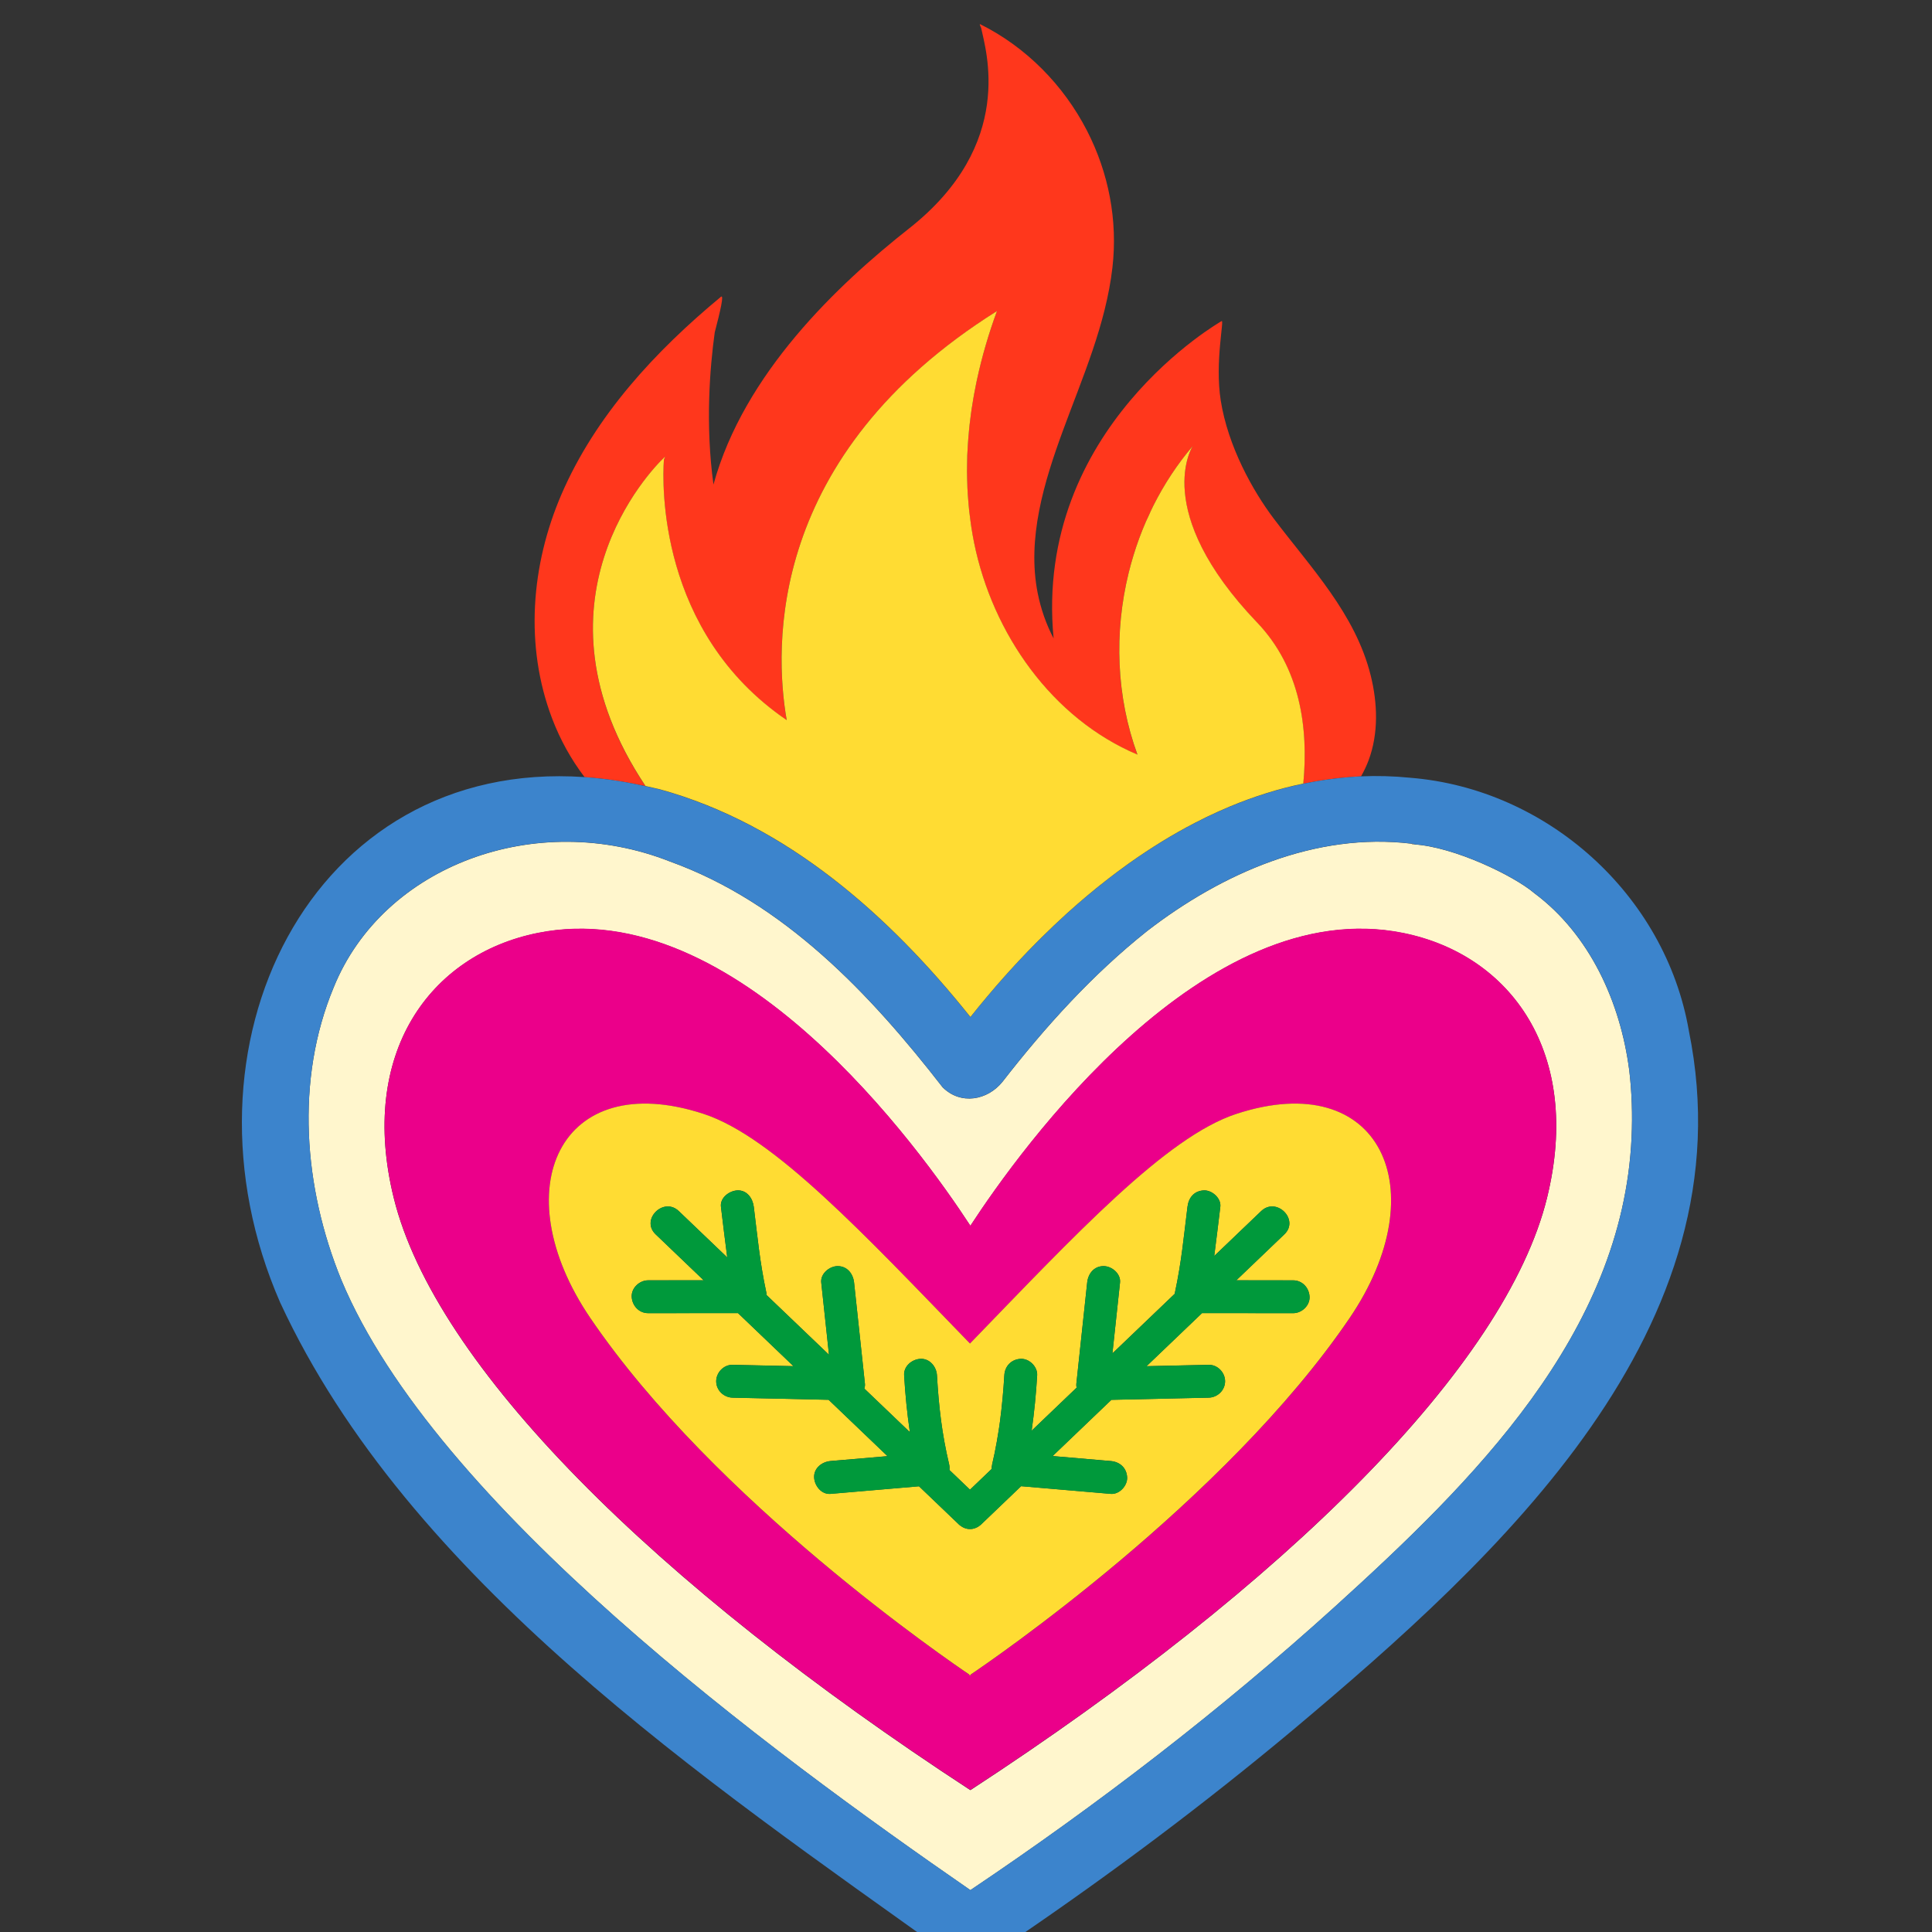 <?xml version="1.0" encoding="UTF-8"?>
<svg width="2.333cm" height="2.333cm" version="1.1" viewBox="0 0 66.132 66.132" xmlns="http://www.w3.org/2000/svg"><rect x="0" y="0" width="66.132" height="66.132" fill="#333333" stroke="none"/><g transform="matrix(.132 0 0 .132 -14.226 -287.52)"><g fill="#ff371c"><path d="m272.07 2381.4c1.023.199 2.051.41 3.086.641-31.754-47.688 1.445-82.016 4.816-85.164-6.992 5.863-12.711 13.195-16.816 21.34 4.106-8.145 9.824-15.476 16.816-21.34.031-.027.059-.051.086-.074.062-.055.125-.113.191-.168-.117.254-.211.527-.32.789-.004.055-.012.133-.016.195-.387 5.73-1.645 44.465 31.859 67.336-3.285-18.832-5.172-68.602 54.523-106.08-2.156 5.855-3.918 11.867-5.223 17.957-.047.227-.098.453-.145.676-.207.988-.395 1.977-.574 2.965-.07.383-.141.766-.203 1.149-.16.918-.309 1.836-.441 2.758-.07.457-.129.914-.191 1.375-.117.879-.234 1.758-.336 2.637-.055.512-.098 1.02-.148 1.531-.121 1.262-.223 2.527-.301 3.793-.055.859-.113 1.719-.145 2.578-.023.621-.023 1.246-.035 1.867-.016.781-.031 1.562-.031 2.344.004.617.019 1.23.031 1.844.019.797.043 1.594.078 2.391.027.594.062 1.191.102 1.785.055.832.121 1.664.195 2.492.051.555.102 1.113.16 1.668.102.922.223 1.844.352 2.762.062.461.117.922.191 1.383.211 1.379.449 2.758.73 4.129 4.785 23.578 20.191 45.578 42.359 54.934-5.484-15.008-6.082-31.617-2.277-47.125.371-1.508.781-3.004 1.234-4.492.914-2.984 1.98-5.894 3.211-8.73.211-.484.449-.957.672-1.438.422-.93.836-1.863 1.297-2.773 2.781-5.543 6.203-10.758 10.234-15.488-.031.047-11.039 16.797 16.648 45.789 11.215 11.746 13.352 27.332 11.992 41.777.871-.18 1.746-.348 2.625-.504.238-.047.48-.086.723-.129.746-.129 1.496-.25 2.25-.359.488-.074.977-.137 1.465-.199.566-.074 1.133-.152 1.699-.215 1.105-.125 2.215-.234 3.332-.316.961-.074 1.922-.148 2.887-.188.754-1.324 1.422-2.707 1.969-4.176 2.606-7 2.32-14.82.543-21.977-3.981-15.996-15.512-27.93-25.16-40.707-5.441-7.211-11.844-18.699-13.727-30.578-1.59-10.027 1.02-21.312.207-20.606 0 0-48.777 27.668-43.551 82.273-1.934-3.672-3.309-7.664-4.113-11.668-2.848-14.246 1.652-28.918 6.523-42.199 5.078-13.856 11.137-27.508 12.844-42.309 1.406-12.234-.977-24.555-6.598-35.492-6.051-11.774-15.77-21.672-27.645-27.578-.266-.129-.141.211.203.953 1.102 5.531 9.125 30.066-18.676 51.976-18.621 14.676-42.844 37.641-50.742 66.422-2.141-15.543-.934-30.34.328-39.457 1.484-5.668 2.457-9.938 1.609-9.234-16.961 14.039-32.562 30.832-41.371 51.273-7.875 18.285-9.566 39.27-2.402 58.094 2.09 5.492 4.914 10.594 8.41 15.184 2.848.199 5.75.527 8.703.988 1.32.203 2.656.449 4 .719"/><path d="m501.28 2545.9c.477-.606.238-.305 0 0"/><path d="m524.75 2434.7c.059.148.105.262.105.262.004 0-.043-.117-.105-.262"/><path d="m217.54 2545.9c-.238-.305-.477-.606 0 0"/></g><g fill="#fff6cd"><path d="m530.26 2455.7c.008.039.016.078.023.078-.184-1.391-.176-1.184-.035-.133.012.043.012.047.012.055"/><path d="m508.95 2488.8c-10.691 43.5-67.492 100.07-149.53 153.6l-.012-.457-.012.457c-82.035-53.527-138.84-110.1-149.53-153.6-9.199-37.43 9.336-63.004 37.32-68.656 51.547-10.406 99.223 56.016 112.22 75.926 13-19.91 60.676-86.332 112.22-75.926 27.984 5.652 46.52 31.226 37.32 68.656m21.301-33.152c-2.273-17.527-10.199-35.113-24.602-45.844-5.211-4.465-20.789-12.039-31.32-12.66-.199-.012-.438-.062-.547-.176-24.859-3.02-49.164 7.703-68.508 22.633-14.207 11.301-26.395 24.789-37.516 39.086-3.906 4.875-10.875 6.109-15.543 1.457-18.828-24.258-41.121-47.871-70.66-58.535-34.688-13.684-74.375.957-87.227 32.574-10.051 24.102-7.801 52.055 1.965 75.922 24.34 58.371 110.92 122.14 163.12 158.23 33.121-22.242 64.832-46.633 94.422-73.406 35.648-32.324 74.727-70.738 77.035-121.8.27-5.812.074-11.648-.605-17.426-.004-.016-.008-.031-.012-.055"/><path d="m473.79 2396.9c.086.074.285.133.543.176.734.012-.121-.152-.543-.176"/></g><path d="m530.87 2473.1c-2.309 51.059-41.387 89.473-77.035 121.8-29.594 26.773-61.301 51.164-94.422 73.406-52.199-36.09-138.78-99.856-163.12-158.23-9.766-23.867-12.016-51.82-1.965-75.922 12.852-31.617 52.539-46.258 87.227-32.574 29.539 10.664 51.836 34.277 70.656 58.535 4.672 4.652 11.645 3.418 15.547-1.457 11.121-14.297 23.312-27.785 37.52-39.086 19.34-14.93 43.645-25.652 68.5-22.633.43.023 1.285.188.551.176 10.531.621 26.109 8.195 31.32 12.66 14.402 10.73 22.328 28.316 24.602 45.844-.141-1.051-.148-1.258.035.133-.004 0-.016-.039-.023-.078.68 5.777.871 11.613.605 17.426m-29.59 72.801c.238-.305.477-.606 0 0m-283.74 0c-.477-.606-.238-.305 0 0m307.31-110.88s-.047-.117-.105-.266c.062.144.113.258.105.266m20.875 10.461c-6.094-35.25-36.719-62.773-72.285-65.617-4.297-.434-8.539-.539-12.727-.363-.965.039-1.922.113-2.883.188-1.117.082-2.227.191-3.332.316-.566.062-1.133.141-1.699.215-.488.062-.98.125-1.465.199-.754.109-1.504.231-2.25.359-.242.043-.484.082-.723.129-.879.156-1.754.324-2.625.504-6.5 1.348-12.828 3.363-18.973 5.918-1.02.422-1.988.848-2.957 1.281-.078.035-.152.066-.23.102-.938.426-1.871.859-2.801 1.309-.094.047-.188.09-.281.137-.93.453-1.855.914-2.777 1.391-.062.031-.125.066-.188.098-5.844 3.031-11.492 6.527-16.922 10.387-.082.059-.168.117-.25.176-.777.555-1.551 1.121-2.316 1.691-.191.137-.379.277-.57.418-.711.535-1.422 1.074-2.125 1.617-.238.184-.477.367-.711.551-.676.527-1.344 1.058-2.012 1.594-.258.211-.52.422-.781.633-.645.527-1.289 1.055-1.93 1.594-.266.223-.531.445-.797.672-.633.535-1.266 1.078-1.895 1.621-.246.215-.488.434-.73.648-.648.566-1.289 1.133-1.926 1.707-.133.121-.262.242-.395.359-2.094 1.902-4.141 3.852-6.148 5.832-.344.34-.691.676-1.031 1.02-.457.457-.91.918-1.363 1.379-.387.399-.781.797-1.168 1.195-.422.438-.844.883-1.262 1.324-.41.43-.816.859-1.223 1.293-.395.426-.793.852-1.184 1.277-.422.457-.844.918-1.258 1.379-.375.41-.746.824-1.117 1.238-.43.484-.859.969-1.285 1.453-.348.398-.695.793-1.039 1.191-.449.516-.891 1.031-1.328 1.547-.32.375-.641.75-.953 1.121-.492.586-.973 1.168-1.457 1.75-.254.312-.516.621-.77.93-.711.871-1.414 1.746-2.106 2.617-.023.027-.047.055-.066.082-20.957-26.23-47.574-49.98-80.582-59.059-.215-.055-.426-.094-.641-.144-1.02-.246-2.027-.477-3.035-.695-1.031-.23-2.059-.441-3.082-.641-1.344-.27-2.68-.516-4-.719-2.953-.461-5.856-.789-8.703-.988-71.172-4.941-107.87 70.082-78.949 136.24 33.348 71.973 110.31 123.95 173.36 169.1 6.336 4.805 12.402-.762 17.715-4.371 24.668-16.797 48.59-34.707 71.496-53.84 53.484-44.91 118.46-104.15 102.73-181.34" fill="#3c84cc"/><path d="m473.79 2396.9c.105.113.344.164.543.176-.258-.043-.457-.102-.543-.176" fill="#ff371c"/><path d="m457.75 2520c-32.305 47.504-93.383 89.148-98.262 92.438 0 .148-.004.231-.004.231s-.062-.043-.172-.113c-.102.07-.172.113-.172.113v-.231c-4.883-3.289-65.961-44.934-98.266-92.438-22.641-33.293-8.02-65.215 29.406-52.934 18.18 5.965 41.746 31.356 69.031 59.531 27.289-28.176 50.852-53.566 69.035-59.531 37.422-12.281 52.043 19.641 29.402 52.934m13.883-99.91c-51.547-10.406-99.227 56.016-112.22 75.926-12.996-19.91-60.672-86.332-112.22-75.926-27.984 5.652-46.52 31.226-37.32 68.656 10.691 43.5 67.492 100.07 149.53 153.6l.012-.457.012.457c82.039-53.527 138.84-110.1 149.53-153.6 9.199-37.43-9.336-63.004-37.32-68.656" fill="#eb008a"/><path d="m443.11 2518.7h-3.34c-6.762-.01-13.527-.012-20.289-.016-4.801 4.59-9.598 9.18-14.395 13.77 5.371-.117 10.742-.238 16.113-.355 2.309-.055 4.258 1.988 4.258 4.258 0 2.336-1.957 4.207-4.258 4.258-1.262.027-2.523.055-3.781.082-7.148.16-14.301.32-21.445.48-5.082 4.859-10.16 9.719-15.238 14.578 5.019.43 10.043.859 15.066 1.293 2.383.203 4.148 1.785 4.258 4.258.098 2.164-2.031 4.449-4.258 4.258-1.117-.094-2.234-.192-3.352-.289-6.629-.566-13.258-1.137-19.887-1.703-3.336 3.191-6.676 6.387-10.012 9.578-.281.309-.602.578-.949.805-.145.102-.289.184-.438.262-.035.02-.07.039-.109.055-.465.227-.934.363-1.406.398-.105.012-.219 0-.328.01-.121 0-.238 0-.355-.01-.465-.035-.934-.172-1.395-.395-.039-.02-.082-.039-.121-.059-.145-.078-.289-.16-.43-.258-.348-.227-.668-.5-.949-.809-3.328-3.184-6.66-6.367-9.988-9.551-7.644.652-15.289 1.309-22.934 1.965-2.375.203-4.16-2.113-4.258-4.258-.109-2.438 2.047-4.07 4.258-4.258 1.117-.098 2.234-.191 3.356-.289 3.801-.324 7.606-.652 11.41-.977-5.094-4.871-10.184-9.742-15.273-14.613-8.297-.188-16.594-.371-24.887-.555-2.309-.051-4.262-1.91-4.262-4.258 0-2.266 1.961-4.312 4.262-4.258 1.262.023 2.519.055 3.781.082 3.996.09 7.992.18 11.992.266-4.797-4.586-9.59-9.172-14.387-13.762h-.102c-7.734 0-15.465.012-23.195.016-2.387 0-4.156-1.953-4.262-4.258-.102-2.301 2.031-4.254 4.262-4.258h3.336 11.066c-4.156-3.977-8.309-7.953-12.465-11.93-3.969-3.797 2.062-9.809 6.019-6.019 4.188 4.004 8.371 8.008 12.559 12.012-.598-4.371-1.09-8.758-1.633-13.125-.293-2.367 2.188-4.164 4.258-4.258 2.496-.109 3.984 2.055 4.258 4.258.98 7.902 1.559 14.324 3.242 22.18.051.234.062.469.074.707 5.394 5.156 10.789 10.32 16.184 15.48-.672-6.242-1.34-12.488-2.008-18.73-.246-2.301 2.144-4.258 4.258-4.258 2.477 0 4.012 1.973 4.258 4.258.938 8.758 1.879 17.516 2.816 26.273.043.426-.027.84-.148 1.238 3.934 3.762 7.863 7.519 11.797 11.285-.715-4.898-1.203-9.832-1.488-14.75-.141-2.383 2.059-4.16 4.258-4.258 2.391-.105 4.129 2.039 4.258 4.258.477 8.176 1.281 15.164 3.156 23.09.121.523.129 1.012.09 1.488 1.773 1.699 3.547 3.394 5.32 5.094 1.875-1.797 3.75-3.59 5.625-5.383-.004-.387.023-.785.121-1.199.457-1.934.852-3.879 1.199-5.836.176-.984.34-1.973.492-2.957.07-.465.141-.926.207-1.387.043-.301.086-.606.129-.906.527-4.019.895-8.008 1.129-12.004.137-2.387 1.84-4.148 4.258-4.258 2.207-.098 4.387 2.031 4.258 4.258-.281 4.793-.75 9.602-1.434 14.379 3.891-3.723 7.777-7.441 11.668-11.16-.074-.324-.113-.652-.074-.992l2.812-26.273c.246-2.297 1.754-4.258 4.258-4.258 2.129 0 4.504 1.969 4.258 4.258l-1.969 18.375c5.394-5.16 10.789-10.32 16.184-15.48.016-.117.012-.234.035-.352 1.688-7.859 2.262-14.281 3.242-22.18.297-2.375 1.715-4.141 4.258-4.258 2.106-.094 4.535 2.039 4.258 4.258-.527 4.246-1.004 8.508-1.578 12.758 4.059-3.883 8.117-7.766 12.172-11.644 3.961-3.793 9.992 2.223 6.023 6.019-4.156 3.977-8.312 7.953-12.465 11.926 4.91 0 9.82.01 14.734.012 2.387 0 4.156 1.949 4.258 4.258.102 2.301-2.031 4.262-4.258 4.258m-14.766-51.66c-18.184 5.965-41.746 31.356-69.035 59.531-27.285-28.176-50.852-53.566-69.031-59.531-37.426-12.281-52.047 19.641-29.406 52.934 32.305 47.504 93.383 89.148 98.266 92.434v.234s.07-.043.172-.113c.109.07.172.113.172.113s.004-.082.004-.234c4.879-3.285 65.961-44.93 98.262-92.434 22.641-33.293 8.02-65.215-29.402-52.934" fill="#ffdc33"/><path d="m443.11 2510.2c-4.914 0-9.824-.01-14.734-.012 4.152-3.973 8.309-7.949 12.465-11.926 3.969-3.797-2.062-9.812-6.023-6.019-4.055 3.879-8.113 7.762-12.172 11.644.574-4.25 1.051-8.512 1.578-12.758.277-2.219-2.152-4.351-4.258-4.258-2.543.113-3.961 1.883-4.258 4.258-.98 7.899-1.555 14.32-3.242 22.18-.023.117-.019.234-.035.352-5.394 5.16-10.789 10.32-16.184 15.48l1.969-18.375c.246-2.289-2.129-4.258-4.258-4.258-2.504 0-4.012 1.961-4.258 4.258l-2.812 26.273c-.039.34 0 .668.074.988-3.891 3.723-7.777 7.441-11.668 11.16.684-4.773 1.152-9.582 1.434-14.375.129-2.227-2.051-4.355-4.258-4.258-2.418.109-4.121 1.871-4.258 4.258-.234 3.996-.602 7.984-1.125 11.953-.047.351-.09.656-.133.957-.066.461-.137.922-.207 1.383-.152.988-.316 1.977-.492 2.961-.348 1.957-.742 3.902-1.199 5.836-.098.414-.125.812-.121 1.199-1.875 1.793-3.75 3.586-5.625 5.383-1.773-1.699-3.547-3.394-5.32-5.094.039-.473.031-.965-.09-1.488-1.875-7.926-2.68-14.914-3.156-23.09-.129-2.219-1.867-4.363-4.258-4.258-2.199.098-4.398 1.875-4.258 4.258.285 4.918.773 9.852 1.488 14.75-3.934-3.762-7.863-7.523-11.797-11.285.121-.399.191-.812.148-1.238-.938-8.758-1.879-17.516-2.816-26.273-.246-2.285-1.781-4.258-4.258-4.258-2.113 0-4.504 1.957-4.258 4.258.668 6.246 1.336 12.488 2.008 18.73-5.394-5.16-10.789-10.32-16.184-15.48-.012-.238-.023-.473-.074-.707-1.684-7.855-2.262-14.277-3.242-22.18-.273-2.199-1.762-4.367-4.258-4.258-2.07.094-4.551 1.891-4.258 4.258.543 4.367 1.035 8.754 1.633 13.125-4.188-4.004-8.371-8.008-12.559-12.012-3.957-3.789-9.988 2.223-6.019 6.019 4.156 3.977 8.309 7.953 12.465 11.926-3.688 0-7.375.01-11.066.012h-3.336c-2.231 0-4.363 1.957-4.262 4.258.105 2.309 1.875 4.262 4.262 4.258 7.731 0 15.461-.01 23.195-.016h.102c4.797 4.59 9.59 9.176 14.387 13.762-4-.086-7.996-.176-11.992-.266-1.262-.027-2.519-.055-3.781-.086-2.301-.051-4.262 1.996-4.262 4.262 0 2.348 1.953 4.207 4.262 4.258 8.293.184 16.59.367 24.887.555 5.09 4.871 10.18 9.742 15.273 14.613-3.805.324-7.609.652-11.41.977-1.121.098-2.238.191-3.356.289-2.211.188-4.367 1.82-4.258 4.258.098 2.145 1.883 4.461 4.258 4.258 7.644-.656 15.289-1.312 22.934-1.969 3.328 3.188 6.66 6.371 9.988 9.559.281.305.602.578.949.805.141.098.285.18.43.254.039.023.082.043.121.062.461.223.93.355 1.395.395.117.012.234 0 .355 0h.328c.473-.035.941-.172 1.406-.398.039-.016.074-.035.109-.055.148-.078.293-.16.438-.262.348-.227.668-.496.949-.801 3.336-3.195 6.676-6.391 10.012-9.582 6.629.566 13.258 1.137 19.887 1.703 1.117.098 2.234.195 3.352.289 2.227.191 4.356-2.094 4.258-4.258-.109-2.473-1.875-4.055-4.258-4.258-5.023-.434-10.047-.863-15.066-1.293 5.078-4.859 10.156-9.719 15.238-14.578 7.144-.16 14.297-.32 21.445-.48 1.258-.027 2.519-.055 3.781-.082 2.301-.051 4.258-1.922 4.258-4.258 0-2.269-1.949-4.312-4.258-4.262-5.371.121-10.742.242-16.113.359 4.797-4.59 9.594-9.18 14.395-13.77 6.762 0 13.527.01 20.289.016h3.34c2.227 0 4.359-1.957 4.258-4.258-.102-2.309-1.871-4.254-4.258-4.258" fill="#00993b"/><path d="m433.75 2339.6c-27.688-28.992-16.68-45.742-16.648-45.785-4.031 4.731-7.453 9.945-10.234 15.484-.461.91-.875 1.844-1.297 2.773-.223.48-.461.953-.672 1.438-1.23 2.836-2.297 5.746-3.199 8.707-.461 1.512-.875 3.008-1.246 4.516-3.805 15.508-3.207 32.117 2.277 47.125-22.164-9.355-37.574-31.356-42.359-54.934-.281-1.371-.52-2.75-.73-4.129-.07-.461-.129-.922-.191-1.383-.129-.918-.25-1.84-.352-2.762-.059-.555-.109-1.113-.16-1.668-.074-.828-.141-1.66-.195-2.492-.039-.594-.074-1.191-.102-1.785-.035-.797-.059-1.594-.074-2.391-.016-.613-.031-1.226-.035-1.844 0-.781.016-1.562.031-2.344.012-.621.012-1.246.035-1.867.031-.859.09-1.719.145-2.578.078-1.266.18-2.531.301-3.793.051-.512.094-1.02.152-1.531.098-.879.215-1.758.332-2.637.062-.461.121-.918.188-1.375.137-.922.285-1.84.445-2.758.062-.383.133-.766.203-1.149.18-.988.367-1.976.574-2.965.047-.223.098-.449.145-.676 1.305-6.09 3.066-12.102 5.223-17.957-59.695 37.48-57.809 87.25-54.527 106.08-33.5-22.871-32.242-61.606-31.855-67.336.004-.062.012-.141.016-.195.109-.262.203-.535.32-.789-.066.055-.129.113-.191.168-.027.023-.055.047-.082.07-3.375 3.152-36.574 37.48-4.824 85.168 1.008.219 2.016.449 3.035.695.215.051.426.09.641.144 33.008 9.078 59.625 32.828 80.582 59.059.019-.027.043-.055.066-.082.691-.871 1.395-1.746 2.106-2.617.254-.309.516-.617.77-.93.484-.582.965-1.164 1.457-1.746.312-.375.633-.75.953-1.125.438-.516.879-1.031 1.328-1.551.344-.395.691-.793 1.039-1.188.426-.484.855-.969 1.285-1.453.371-.414.742-.828 1.117-1.238.414-.461.836-.922 1.258-1.379l1.184-1.277c.406-.433.812-.863 1.223-1.293.418-.441.84-.887 1.262-1.324.387-.399.781-.797 1.168-1.195.453-.461.906-.922 1.363-1.379.34-.344.688-.68 1.031-1.02 2.008-1.98 4.055-3.93 6.148-5.832.133-.117.262-.238.395-.359.637-.574 1.277-1.141 1.926-1.707.242-.215.484-.434.73-.648.629-.543 1.262-1.086 1.895-1.621.266-.227.531-.449.797-.672.641-.539 1.285-1.066 1.93-1.594.262-.211.523-.422.781-.633.668-.535 1.336-1.066 2.012-1.59.234-.188.473-.371.711-.555.703-.543 1.414-1.086 2.125-1.617.191-.141.379-.281.57-.418.766-.57 1.539-1.137 2.316-1.691.082-.059.168-.117.25-.176 5.43-3.859 11.078-7.355 16.922-10.387.062-.031.125-.066.188-.098.922-.477 1.848-.938 2.777-1.391.094-.047.188-.09.281-.137.93-.449 1.863-.883 2.801-1.309.078-.035.152-.066.23-.102.969-.434 1.938-.859 2.914-1.266 6.188-2.57 12.516-4.586 19.016-5.934 1.363-14.445-.777-30.031-11.992-41.777" fill="#ffdc33"/></g></svg>
